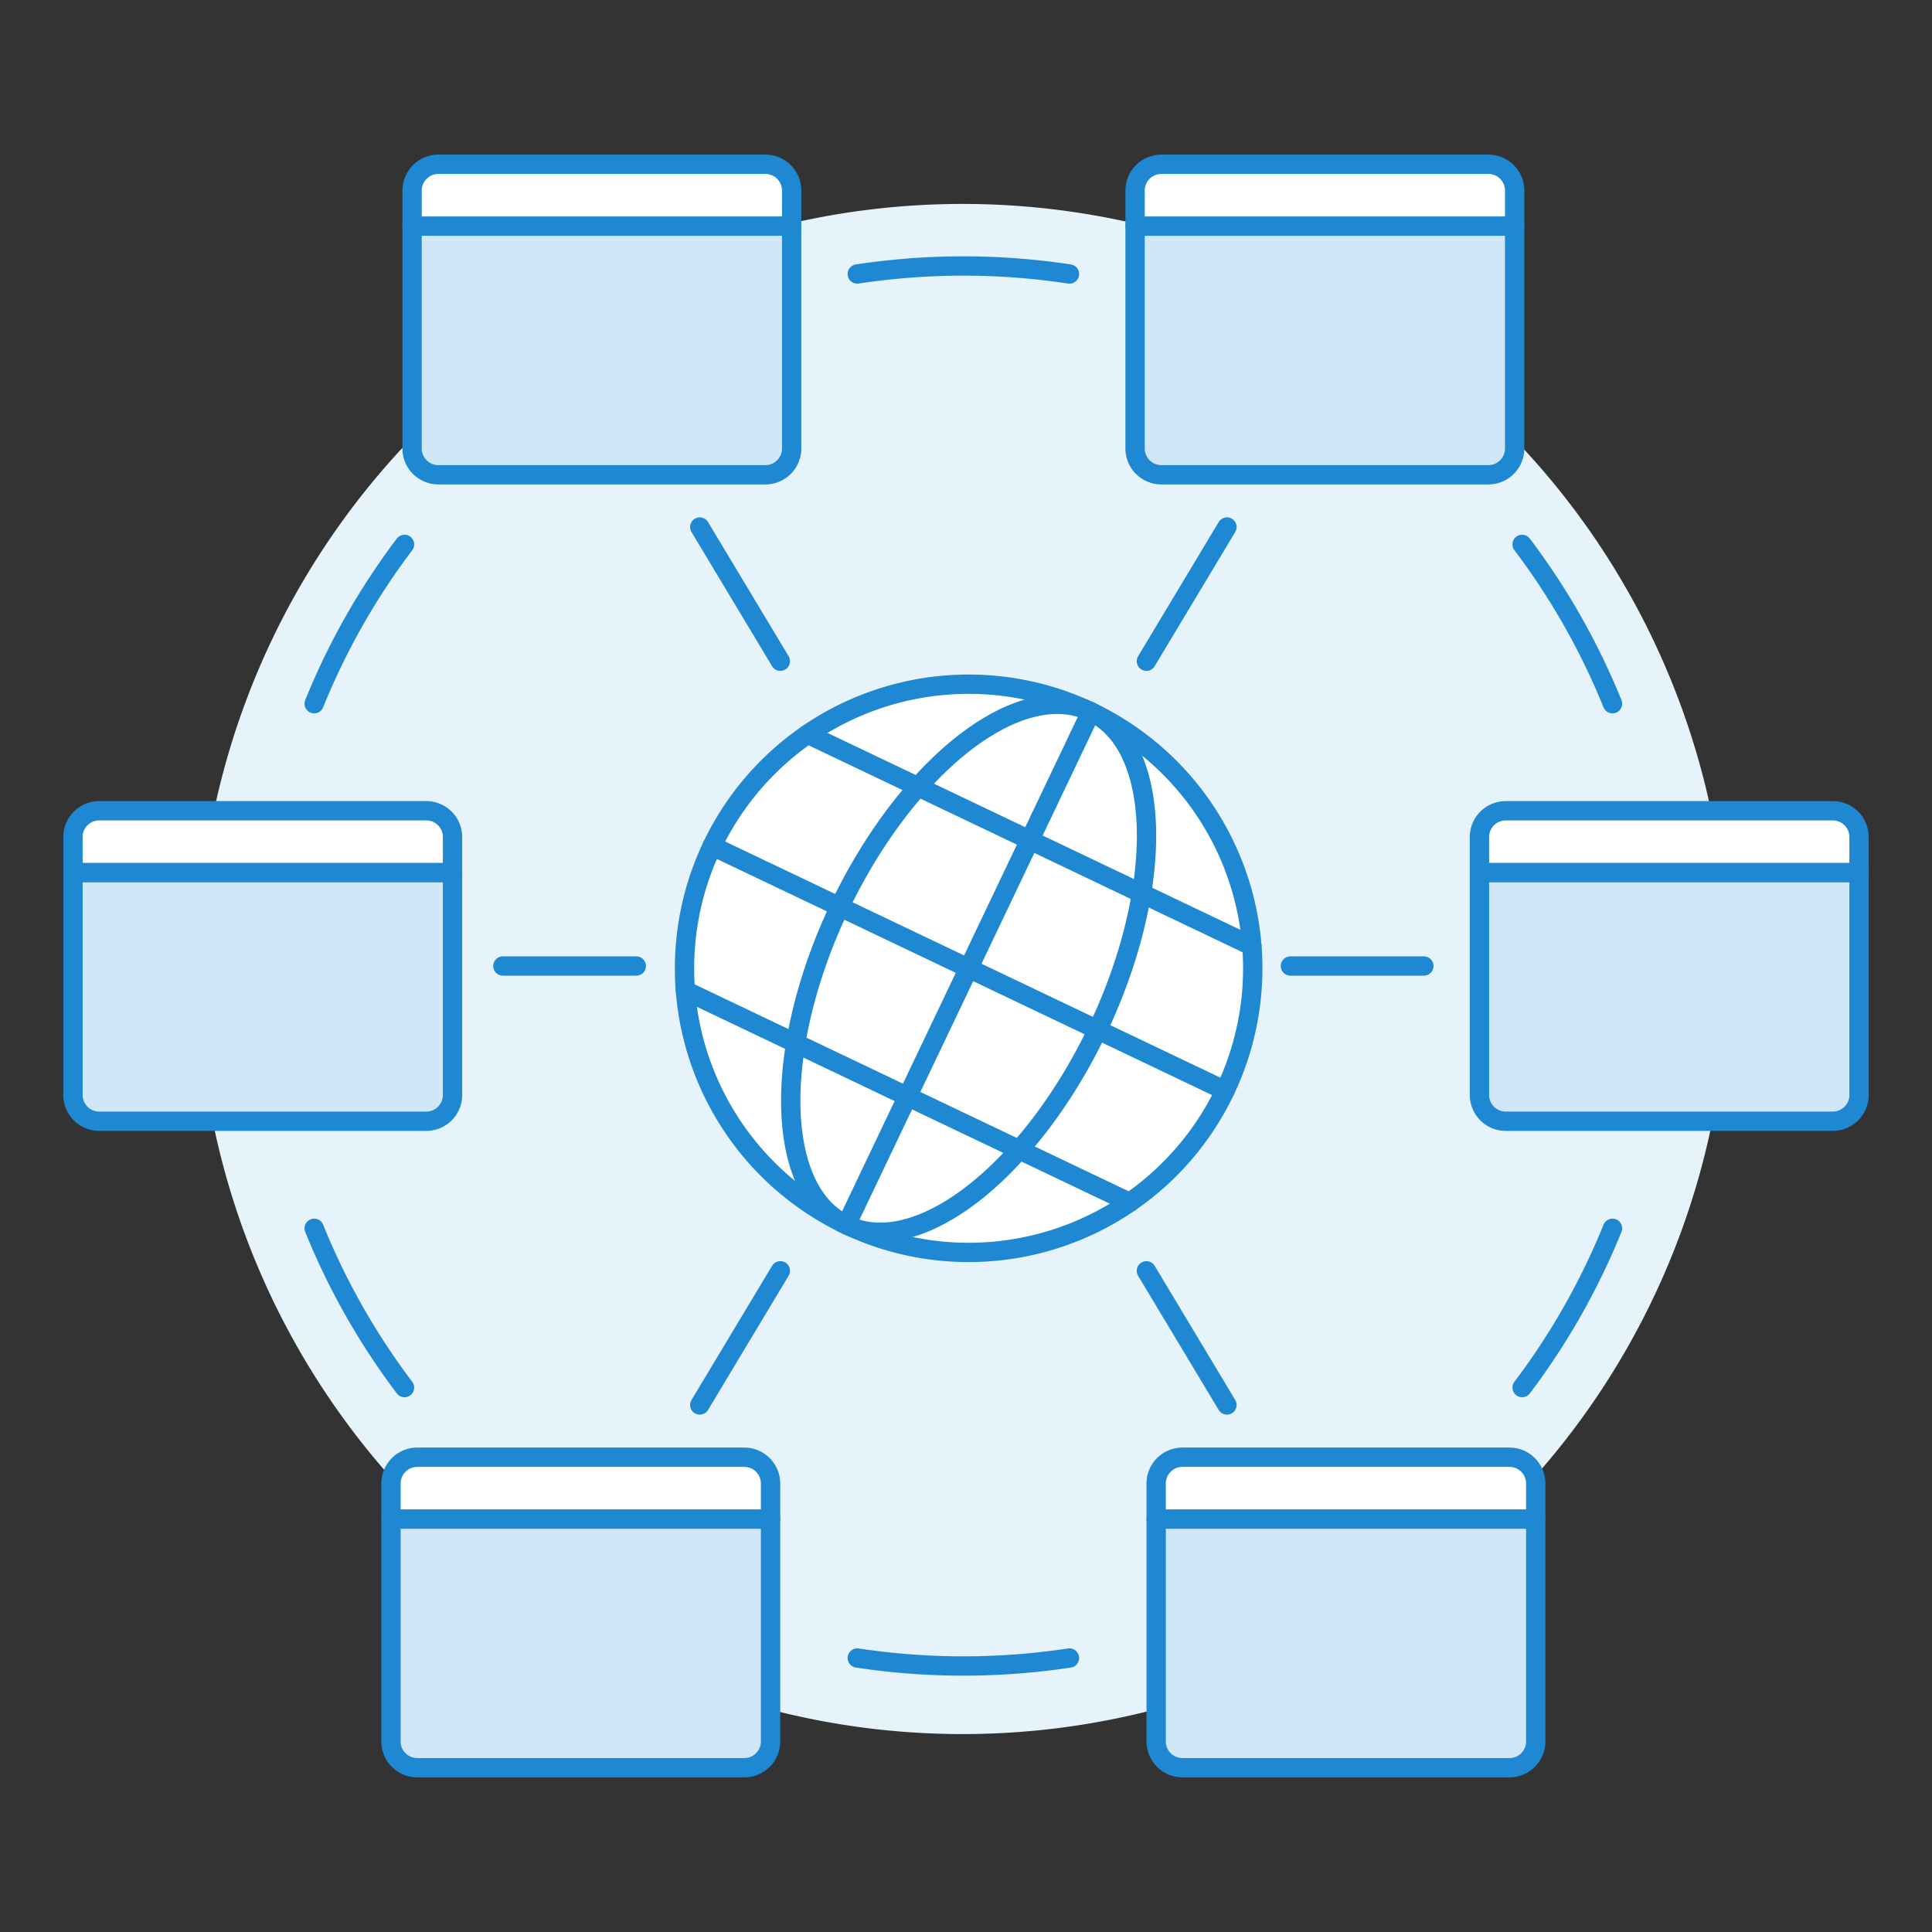 <svg xmlns="http://www.w3.org/2000/svg" viewBox="-0.64 -0.64 128 128" id="Global-Network--Streamline-Ux.svg" height="128" width="128"><rect x="-0.64" y="-0.64" width="128" height="128" fill="#333333" stroke="none"/><desc>Global Network Streamline Illustration: https://streamlinehq.com</desc><path d="M12.443 63.559a50.688 50.688 0 1 0 101.376 0 50.688 50.688 0 1 0 -101.376 0Z" fill="#e7f3fb" stroke-width="1.28"></path><path d="M70.213 17.513a46.886 46.886 0 0 0 -14.056 0" fill="none" stroke="#1f88d2" stroke-linecap="round" stroke-linejoin="round" stroke-width="1.28"></path><path d="M20.175 45.982a46.302 46.302 0 0 1 5.985 -10.553" fill="none" stroke="#1f88d2" stroke-linecap="round" stroke-linejoin="round" stroke-width="1.28"></path><path d="M70.213 109.207a46.886 46.886 0 0 1 -14.056 0" fill="none" stroke="#1f88d2" stroke-linecap="round" stroke-linejoin="round" stroke-width="1.28"></path><path d="M20.175 80.738a46.302 46.302 0 0 0 5.985 10.553" fill="none" stroke="#1f88d2" stroke-linecap="round" stroke-linejoin="round" stroke-width="1.28"></path><path d="M106.191 45.982a46.354 46.354 0 0 0 -5.986 -10.553" fill="none" stroke="#1f88d2" stroke-linecap="round" stroke-linejoin="round" stroke-width="1.28"></path><path d="M106.191 80.738a46.354 46.354 0 0 1 -5.986 10.553" fill="none" stroke="#1f88d2" stroke-linecap="round" stroke-linejoin="round" stroke-width="1.28"></path><path d="m32.676 63.36 8.84 0" fill="none" stroke="#1f88d2" stroke-linecap="round" stroke-linejoin="round" stroke-width="1.28"></path><path d="m45.721 34.276 5.339 8.891" fill="none" stroke="#1f88d2" stroke-linecap="round" stroke-linejoin="round" stroke-width="1.28"></path><path d="m45.721 92.444 5.339 -8.891" fill="none" stroke="#1f88d2" stroke-linecap="round" stroke-linejoin="round" stroke-width="1.28"></path><path d="m93.694 63.36 -8.84 0" fill="none" stroke="#1f88d2" stroke-linecap="round" stroke-linejoin="round" stroke-width="1.28"></path><path d="m80.65 34.276 -5.339 8.891" fill="none" stroke="#1f88d2" stroke-linecap="round" stroke-linejoin="round" stroke-width="1.28"></path><path d="m80.65 92.444 -5.339 -8.891" fill="none" stroke="#1f88d2" stroke-linecap="round" stroke-linejoin="round" stroke-width="1.28"></path><path d="M29.342 71.91a1.74 1.74 0 0 1 -1.735 1.735H5.928a1.74 1.74 0 0 1 -1.734 -1.735V57.168h25.148Z" fill="#d0e7f8" stroke="#1f88d2" stroke-linecap="round" stroke-linejoin="round" stroke-width="1.28"></path><path d="M29.342 57.168H4.194v-2.358a1.74 1.74 0 0 1 1.734 -1.735h21.679a1.74 1.74 0 0 1 1.735 1.735Z" fill="#ffffff" stroke="#1f88d2" stroke-linecap="round" stroke-linejoin="round" stroke-width="1.28"></path><path d="M51.809 29.08a1.74 1.74 0 0 1 -1.735 1.735H28.395a1.74 1.74 0 0 1 -1.734 -1.735V14.338h25.148Z" fill="#d0e7f8" stroke="#1f88d2" stroke-linecap="round" stroke-linejoin="round" stroke-width="1.28"></path><path d="M51.809 14.338H26.662V11.98a1.74 1.74 0 0 1 1.734 -1.735h21.679a1.74 1.74 0 0 1 1.735 1.735Z" fill="#ffffff" stroke="#1f88d2" stroke-linecap="round" stroke-linejoin="round" stroke-width="1.28"></path><path d="M50.412 114.74a1.74 1.74 0 0 1 -1.734 1.735H26.999a1.74 1.74 0 0 1 -1.735 -1.735V99.999h25.148Z" fill="#d0e7f8" stroke="#1f88d2" stroke-linecap="round" stroke-linejoin="round" stroke-width="1.28"></path><path d="M50.412 99.999H25.264v-2.358a1.74 1.74 0 0 1 1.735 -1.735h21.679a1.74 1.74 0 0 1 1.734 1.735Z" fill="#ffffff" stroke="#1f88d2" stroke-linecap="round" stroke-linejoin="round" stroke-width="1.28"></path><path d="M97.378 71.91a1.74 1.74 0 0 0 1.735 1.735h21.679a1.74 1.74 0 0 0 1.734 -1.735V57.168H97.378Z" fill="#d0e7f8" stroke="#1f88d2" stroke-linecap="round" stroke-linejoin="round" stroke-width="1.28"></path><path d="M97.378 57.168H122.526v-2.358a1.74 1.74 0 0 0 -1.734 -1.735H99.113a1.74 1.74 0 0 0 -1.735 1.735Z" fill="#ffffff" stroke="#1f88d2" stroke-linecap="round" stroke-linejoin="round" stroke-width="1.28"></path><path d="M74.562 29.08a1.739 1.739 0 0 0 1.734 1.735h21.679a1.74 1.74 0 0 0 1.735 -1.735V14.338H74.562Z" fill="#d0e7f8" stroke="#1f88d2" stroke-linecap="round" stroke-linejoin="round" stroke-width="1.28"></path><path d="M74.562 14.338h25.148V11.98a1.74 1.74 0 0 0 -1.735 -1.735H76.296a1.739 1.739 0 0 0 -1.734 1.735Z" fill="#ffffff" stroke="#1f88d2" stroke-linecap="round" stroke-linejoin="round" stroke-width="1.28"></path><path d="M75.959 114.74a1.74 1.74 0 0 0 1.735 1.735h21.678a1.74 1.74 0 0 0 1.735 -1.735V99.999H75.959Z" fill="#d0e7f8" stroke="#1f88d2" stroke-linecap="round" stroke-linejoin="round" stroke-width="1.28"></path><path d="M75.959 99.999h25.148v-2.358a1.74 1.74 0 0 0 -1.735 -1.735H77.693a1.74 1.74 0 0 0 -1.735 1.735Z" fill="#ffffff" stroke="#1f88d2" stroke-linecap="round" stroke-linejoin="round" stroke-width="1.28"></path><path d="M44.712 63.513a18.823 18.823 0 1 0 37.646 0 18.823 18.823 0 1 0 -37.646 0Z" fill="#ffffff" stroke-width="1.28"></path><path d="M44.712 63.513a18.823 18.823 0 1 0 37.646 0 18.823 18.823 0 1 0 -37.646 0Z" fill="none" stroke="#1f88d2" stroke-linecap="round" stroke-linejoin="round" stroke-width="1.28"></path><path d="M71.636 46.523 55.434 80.503" fill="none" stroke="#1f88d2" stroke-linecap="round" stroke-linejoin="round" stroke-width="1.28"></path><path d="M80.524 71.615 46.544 55.411" fill="none" stroke="#1f88d2" stroke-linecap="round" stroke-linejoin="round" stroke-width="1.28"></path><path d="M82.302 62.036 52.869 48" fill="none" stroke="#1f88d2" stroke-linecap="round" stroke-linejoin="round" stroke-width="1.28"></path><path d="M74.201 79.025 44.766 64.991" fill="none" stroke="#1f88d2" stroke-linecap="round" stroke-linejoin="round" stroke-width="1.28"></path><path d="M55.433 80.503a18.823 9.411 -64.506 1 0 16.203 -33.98A18.823 9.411 -64.506 1 0 55.433 80.503Z" fill="none" stroke="#1f88d2" stroke-linecap="round" stroke-linejoin="round" stroke-width="1.28"></path></svg>